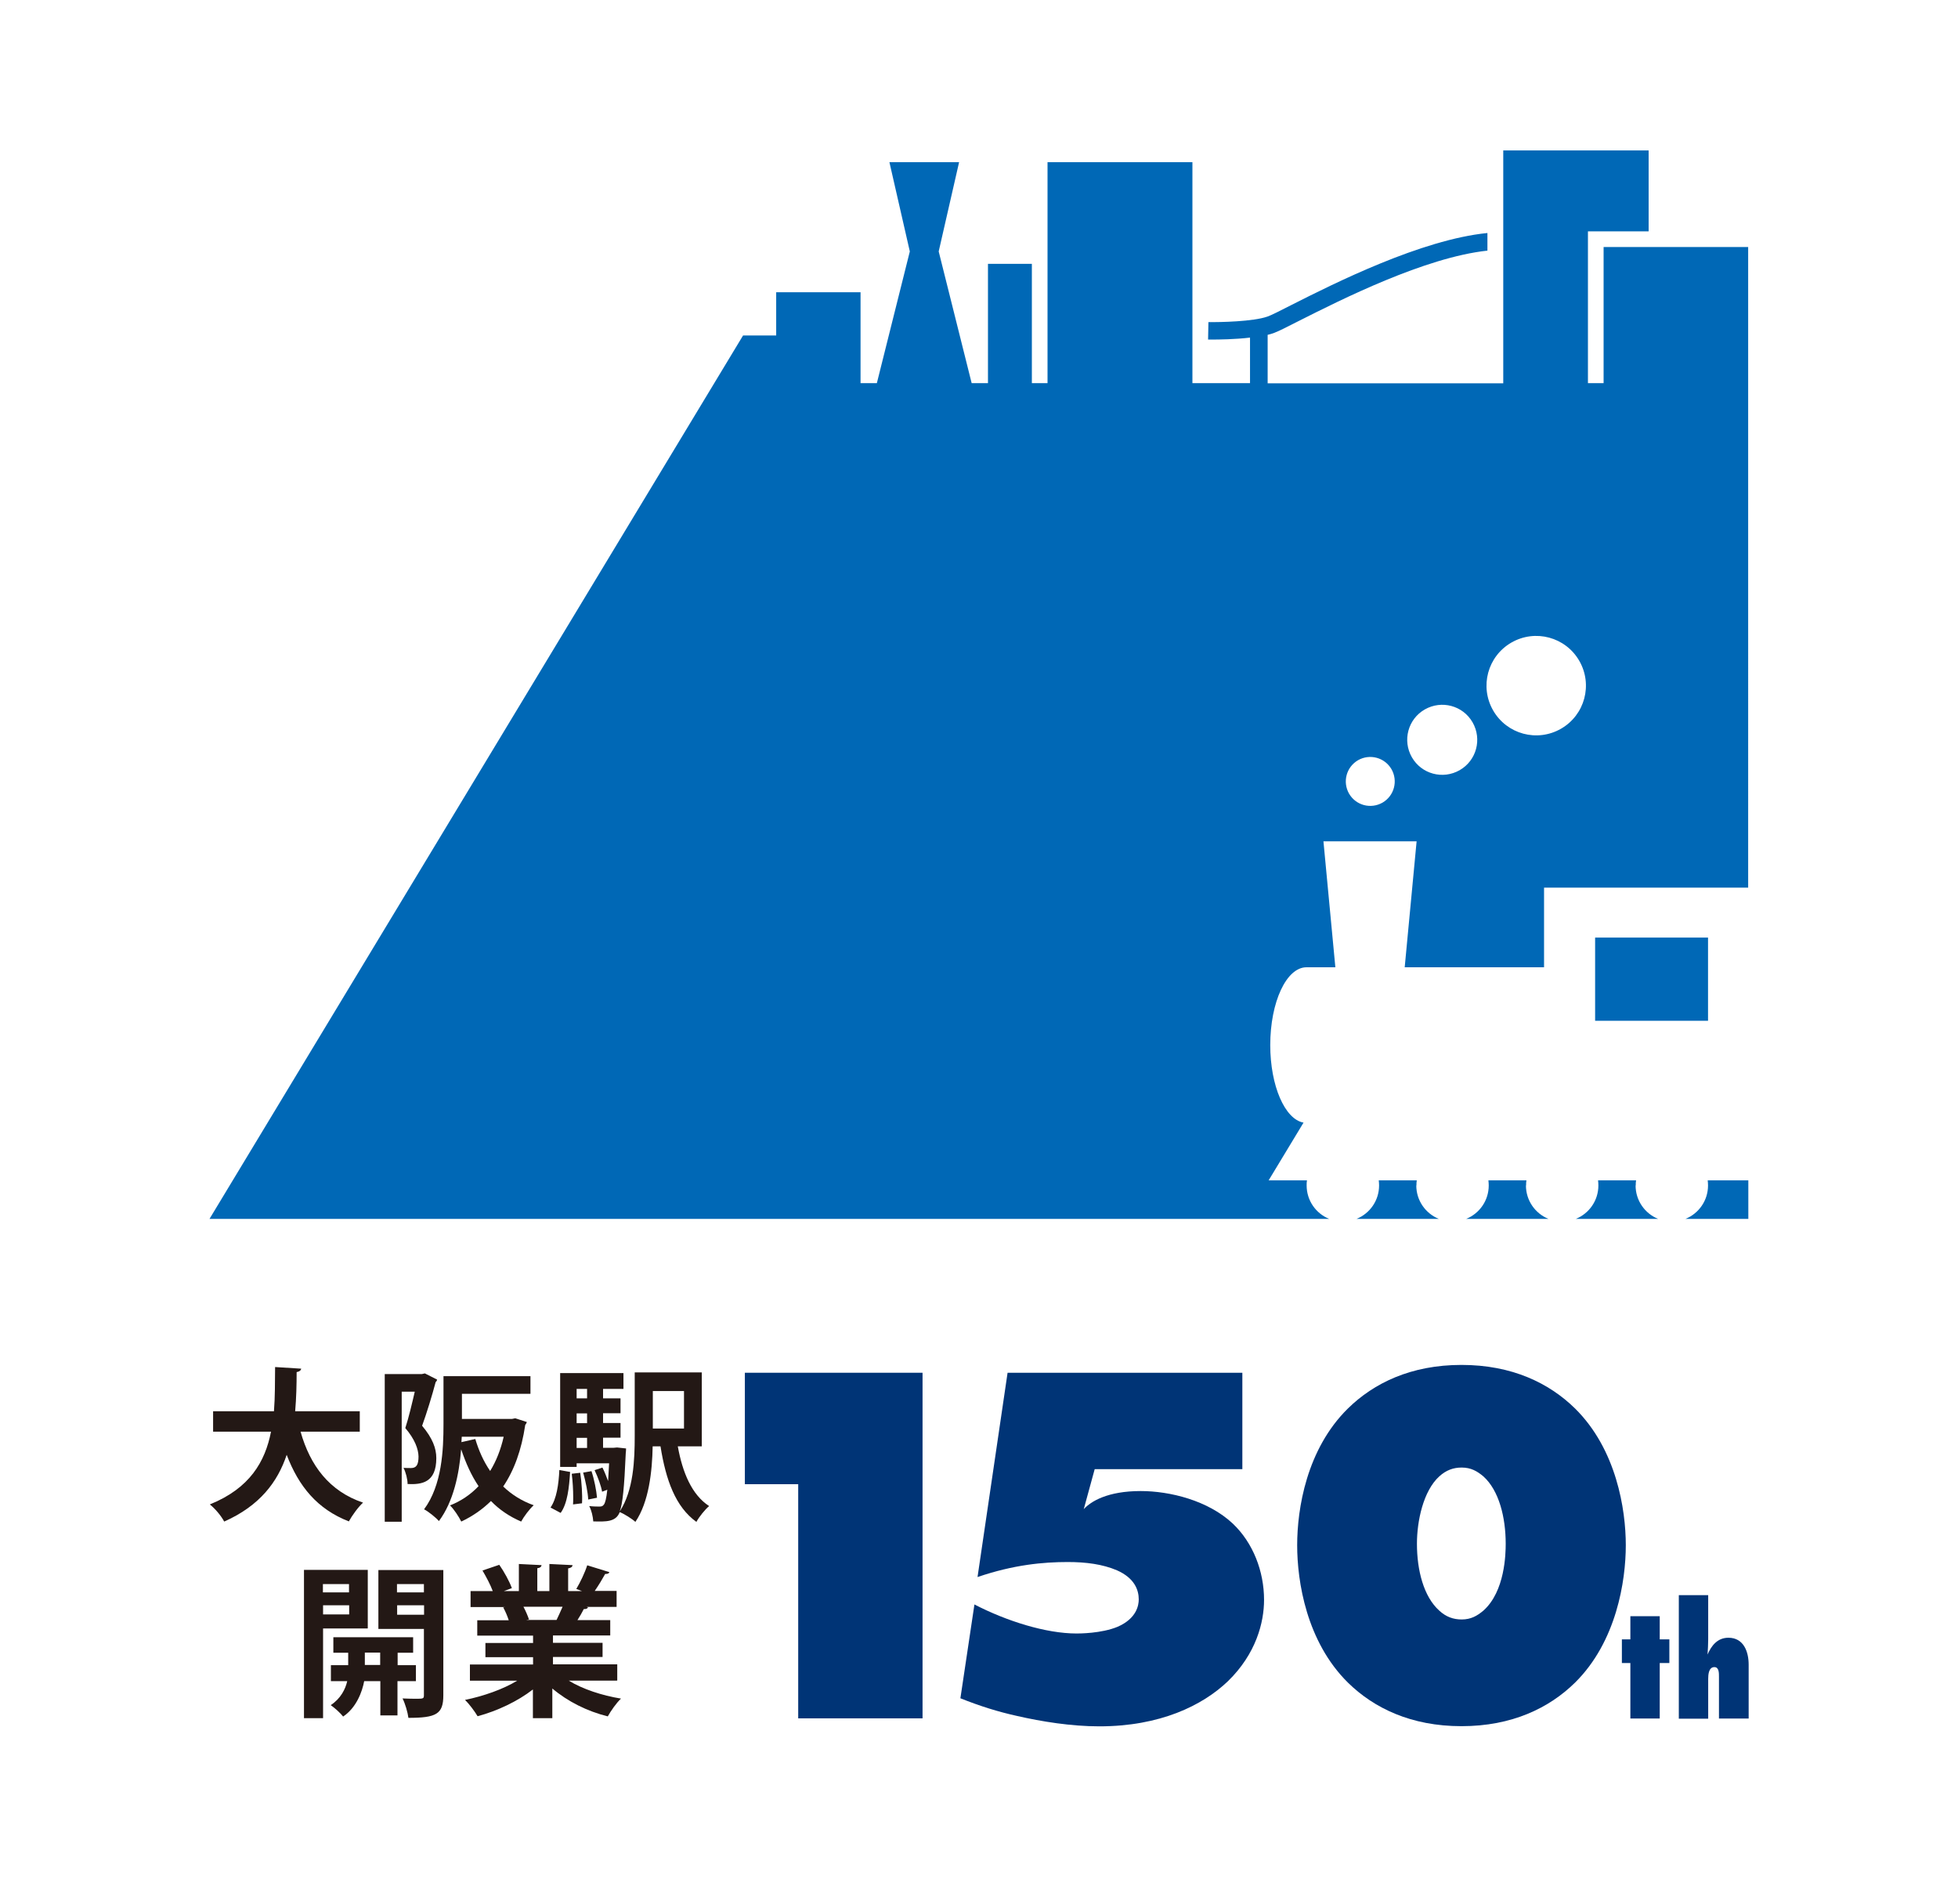<?xml version="1.0" encoding="UTF-8"?>
<svg id="_レイヤー_2" data-name="レイヤー 2" xmlns="http://www.w3.org/2000/svg" viewBox="0 0 120 116.7">
  <defs>
    <style>
      .cls-1 {
        fill: #0068b6;
      }

      .cls-1, .cls-2, .cls-3, .cls-4 {
        stroke-width: 0px;
      }

      .cls-2 {
        fill: #003476;
      }

      .cls-3 {
        fill: #231815;
      }

      .cls-4 {
        fill: #fff;
      }
    </style>
  </defs>
  <g id="_デザイン" data-name="デザイン">
    <g>
      <rect class="cls-4" width="120" height="116.7"/>
      <g>
        <g>
          <path class="cls-4" d="M98.28,15.14v8.34h-.96v-9.3h3.72v-4.96h-8.91v14.27h-14.44v-2.97c.12-.03.24-.06.35-.1.28-.1.8-.36,1.6-.77,2.54-1.28,7.69-3.88,11.52-4.29v-1.08c-4.05.4-9.38,3.08-12.01,4.41-.7.36-1.26.64-1.47.71-.87.31-2.91.35-3.62.34l-.02,1.07s.1,0,.22,0c.44,0,1.42-.01,2.35-.12v2.79h-3.53v-13.54h-8.88v13.54h-.96v-7.31h-2.69v7.31h-1l-2.02-8.07,1.25-5.47h-4.27l1.25,5.47-2.02,8.07h-1v-5.57h-5.17v2.65h-2.03L12.84,74.7h94.31V15.14h-8.88Z"/>
          <g>
            <path class="cls-1" d="M107.15,74.7v-2.36h-2.49c.01.1.02.2.02.31,0,.93-.57,1.72-1.38,2.05h3.85Z"/>
            <path class="cls-1" d="M100.25,72.65c0-.1,0-.21.02-.31h-2.33c.01.1.02.2.02.31,0,.93-.57,1.72-1.38,2.05h5.04c-.81-.33-1.38-1.12-1.38-2.05Z"/>
            <path class="cls-1" d="M93.53,72.65c0-.1,0-.21.02-.31h-2.33c.01.1.02.2.02.31,0,.93-.57,1.72-1.38,2.05h5.04c-.81-.33-1.38-1.12-1.38-2.05Z"/>
            <path class="cls-1" d="M98.28,15.14v8.34h-.96v-9.3h3.72v-4.96h-8.91v14.27h-14.44v-2.97c.12-.03.24-.06.35-.1.28-.1.8-.36,1.6-.77,2.54-1.28,7.69-3.88,11.52-4.29v-1.08c-4.05.4-9.38,3.08-12.01,4.41-.7.36-1.26.64-1.47.71-.87.31-2.91.35-3.62.34l-.02,1.07s.1,0,.22,0c.44,0,1.42-.01,2.35-.12v2.79h-3.53v-13.54h-8.88v13.54h-.96v-7.31h-2.69v7.31h-1l-2.02-8.07,1.25-5.47h-4.27l1.25,5.47-2.02,8.07h-1v-5.57h-5.17v2.65h-2.03L12.84,74.7h68.62c-.81-.33-1.38-1.12-1.38-2.05,0-.1,0-.21.02-.31h-2.35l2.14-3.54c-1.14-.2-2.04-2.25-2.04-4.75,0-2.64.99-4.77,2.22-4.77.01,0,.02,0,.03,0h1.74l-.73-7.72h5.71l-.73,7.72h8.54v-4.88h12.51V15.14h-8.88ZM84.73,49.19c-.72.41-1.63.17-2.05-.55-.41-.72-.17-1.63.55-2.05.72-.41,1.63-.17,2.05.55.41.72.17,1.63-.55,2.05ZM89.46,47.2c-1.03.59-2.34.24-2.93-.79-.59-1.03-.24-2.34.79-2.93,1.03-.59,2.34-.24,2.93.79.59,1.03.24,2.34-.79,2.93ZM95.67,44.66c-1.46.84-3.32.34-4.16-1.12-.84-1.46-.34-3.32,1.12-4.16,1.46-.84,3.32-.34,4.16,1.12.84,1.46.34,3.32-1.12,4.16Z"/>
            <rect class="cls-1" x="97.76" y="57.46" width="6.92" height="5.1"/>
            <path class="cls-1" d="M86.81,72.65c0-.1,0-.21.02-.31h-2.33c.01.1.02.2.02.31,0,.93-.57,1.72-1.38,2.05h5.04c-.81-.33-1.38-1.12-1.38-2.05Z"/>
          </g>
        </g>
        <g>
          <path class="cls-3" d="M22.02,87.74h-3.6c.59,2.08,1.76,3.65,3.83,4.35-.29.26-.68.8-.87,1.15-1.93-.75-3.07-2.14-3.81-4.08-.55,1.65-1.64,3.12-3.83,4.09-.18-.34-.54-.78-.88-1.05,2.45-.99,3.39-2.62,3.75-4.46h-3.55v-1.25h3.73c.07-.89.06-1.81.07-2.71l1.6.1c-.02.11-.11.18-.28.21,0,.77-.02,1.59-.09,2.4h3.96v1.25Z"/>
          <path class="cls-3" d="M26.04,84.17l.75.38c-.01.06-.05.12-.09.15-.21.8-.54,1.88-.83,2.68.64.76.87,1.38.87,1.98,0,1.51-.89,1.63-1.76,1.59,0-.29-.11-.73-.25-.99.18.01.34.01.46.01.33,0,.46-.2.46-.71-.01-.45-.22-1.05-.81-1.74.21-.64.42-1.54.58-2.23h-.8v7.97h-1.04v-9.05h2.28l.18-.04ZM28.32,86.96h3.06l.2-.04s.03.01.71.23c-.02.07-.06.13-.1.18-.23,1.54-.68,2.78-1.35,3.77.52.5,1.14.89,1.87,1.15-.26.23-.6.69-.77,1-.72-.31-1.34-.73-1.85-1.26-.52.51-1.12.93-1.82,1.26-.15-.3-.45-.76-.69-.99.66-.26,1.26-.66,1.75-1.18-.44-.65-.78-1.41-1.06-2.24h-.01c-.12,1.5-.47,3.19-1.36,4.38-.18-.21-.66-.6-.91-.72,1.1-1.48,1.19-3.65,1.19-5.21v-2.95h5.33v1.08h-4.2v1.55ZM28.29,88.38l.84-.19c.21.71.51,1.38.91,1.96.37-.6.65-1.31.83-2.1h-2.57l-.02.33Z"/>
          <path class="cls-3" d="M34.94,90.21c-.06.95-.16,1.93-.58,2.51l-.62-.33c.37-.53.5-1.41.54-2.3l.66.12ZM43.01,88.64h-1.47c.29,1.61.86,2.97,1.92,3.66-.26.22-.62.67-.78.97-1.28-.92-1.87-2.56-2.2-4.63h-.48c-.03,1.54-.23,3.41-1.06,4.63-.19-.18-.68-.49-.96-.6-.23.61-.84.59-1.62.57-.02-.29-.11-.69-.25-.94.28.03.51.03.63.03s.2-.02.27-.12c.08-.1.15-.37.21-.91l-.32.12c-.06-.36-.26-.9-.46-1.32l.48-.16c.13.25.24.54.34.81h.01c.02-.3.04-.65.06-1.07h-1.99v.22h-1.01v-5.75h3.88v.97h-1.25v.58h1.07v.91h-1.07v.6h1.07v.9h-1.07v.62h.63l.23-.02.55.06c0,.09-.01.21-.02.3-.09,2.09-.19,3.1-.37,3.56.85-1.29.92-3.16.92-4.62v-3.9h4.11v4.51ZM35.12,92.2c.01-.13.01-.28.01-.43,0-.46-.03-.99-.09-1.45l.52-.06c.09.59.14,1.37.11,1.87l-.55.07ZM35.98,85.12h-.64v.58h.64v-.58ZM35.98,87.22v-.6h-.64v.6h.64ZM35.34,88.12v.62h.64v-.62h-.64ZM36.05,91.9c-.02-.44-.16-1.12-.31-1.65l.51-.09c.17.51.3,1.18.34,1.63l-.54.11ZM41.92,85.25h-1.91v2.3h1.91v-2.3Z"/>
          <path class="cls-3" d="M22.53,99.8h-2.73v5.5h-1.17v-9.09h3.91v3.58ZM21.39,97.08h-1.6v.51h1.6v-.51ZM19.8,98.94h1.6v-.56h-1.6v.56ZM25.48,103.03h-1.12v2.1h-1.05v-2.1h-.99c-.12.64-.47,1.62-1.29,2.17-.16-.21-.53-.54-.76-.7.61-.4.9-.98,1.01-1.47h-1v-.98h1.06v-.76h-.91v-.95h4.89v.95h-.95v.76h1.12v.98ZM22.36,102.04h.94v-.76h-.94v.76ZM27.17,96.22v7.68c0,1.15-.43,1.38-2.14,1.38-.04-.33-.2-.88-.36-1.19.26.01.54.02.76.02.5,0,.55,0,.55-.21v-4.07h-2.79v-3.61h3.98ZM25.98,97.08h-1.65v.51h1.65v-.51ZM24.34,98.96h1.65v-.58h-1.65v.58Z"/>
          <path class="cls-3" d="M37.78,103h-2.92c.85.52,2.03.91,3.2,1.1-.28.26-.63.76-.81,1.09-1.26-.31-2.47-.92-3.4-1.71v1.82h-1.19v-1.76c-.94.73-2.19,1.32-3.39,1.64-.17-.29-.52-.76-.77-1,1.13-.23,2.33-.65,3.2-1.18h-2.9v-.99h3.87v-.45h-2.92v-.87h2.92v-.45h-3.42v-.94h1.93c-.08-.25-.21-.56-.34-.79l.12-.02h0s-2.12,0-2.12,0v-.98h1.36c-.14-.38-.4-.87-.63-1.26l1.03-.35c.3.43.63,1.03.77,1.43l-.49.18h.92v-1.66l1.39.07c-.01.1-.09.17-.26.19v1.4h.74v-1.66l1.42.07c-.01.11-.1.17-.27.2v1.39h.85l-.35-.13c.24-.4.53-1.01.67-1.45l1.36.42c-.03.08-.12.12-.26.11-.17.31-.41.71-.64,1.04h1.34v.98h-1.84l.09.03c-.04.08-.14.11-.26.1-.1.2-.24.45-.39.68h2.01v.94h-3.51v.45h3.04v.87h-3.04v.45h3.94v.99ZM34.11,99.28c.11-.23.25-.53.37-.81h-2.4c.14.26.27.57.34.78l-.17.03h0s1.86,0,1.86,0Z"/>
        </g>
        <g>
          <g>
            <path class="cls-2" d="M48.92,105.32v-14.36h-3.27v-6.83h10.89v21.18h-7.62Z"/>
            <path class="cls-2" d="M61.75,84.13h14.39v5.91h-9.05l-.67,2.45h0c.44-.48,1.46-1.11,3.49-1.11,1.78,0,4.13.57,5.65,2,1.24,1.18,1.91,2.92,1.91,4.67,0,1.37-.48,3.3-2.22,4.99-1.56,1.49-4.16,2.76-7.88,2.76-1.71,0-3.53-.29-5.05-.64-1.14-.25-2.26-.6-3.46-1.08l.86-5.75c1.97,1.02,4.38,1.78,6.26,1.78.16,0,1.52,0,2.51-.41,1.18-.51,1.3-1.33,1.3-1.68,0-.57-.25-1.3-1.33-1.78-.89-.38-1.91-.51-3.02-.51-1.49,0-3.3.16-5.53.92l1.84-12.51Z"/>
            <path class="cls-2" d="M96.53,103.12c-1.59,1.56-3.87,2.67-6.96,2.67s-5.37-1.11-6.96-2.67c-2.54-2.51-3.11-6.19-3.11-8.42s.57-5.88,3.11-8.38c1.59-1.56,3.87-2.67,6.96-2.67s5.37,1.11,6.96,2.67c2.54,2.51,3.11,6.19,3.11,8.38s-.57,5.91-3.11,8.42ZM88.21,90.48c-.98.89-1.37,2.73-1.37,4.13,0,1.62.41,3.24,1.37,4.1.41.38.86.54,1.37.54.57,0,.95-.22,1.33-.54,1.33-1.18,1.37-3.49,1.37-4.1,0-1.62-.41-3.27-1.37-4.13-.38-.32-.76-.54-1.33-.54-.51,0-.95.16-1.37.54Z"/>
          </g>
          <g>
            <path class="cls-2" d="M101.72,101.92v3.4h-1.8v-3.4h-.52v-1.45h.52v-1.42h1.8v1.42h.59v1.45h-.59Z"/>
            <path class="cls-2" d="M105.35,105.32v-2.56c0-.21.01-.59-.28-.59-.35,0-.38.46-.38.72v2.44h-1.8v-7.57h1.8v2.71c0,.31-.02.62-.04.93.24-.56.62-1.03,1.28-1.03.93,0,1.24.85,1.24,1.65v3.3h-1.81Z"/>
          </g>
        </g>
      </g>
    </g>
  </g>
</svg>